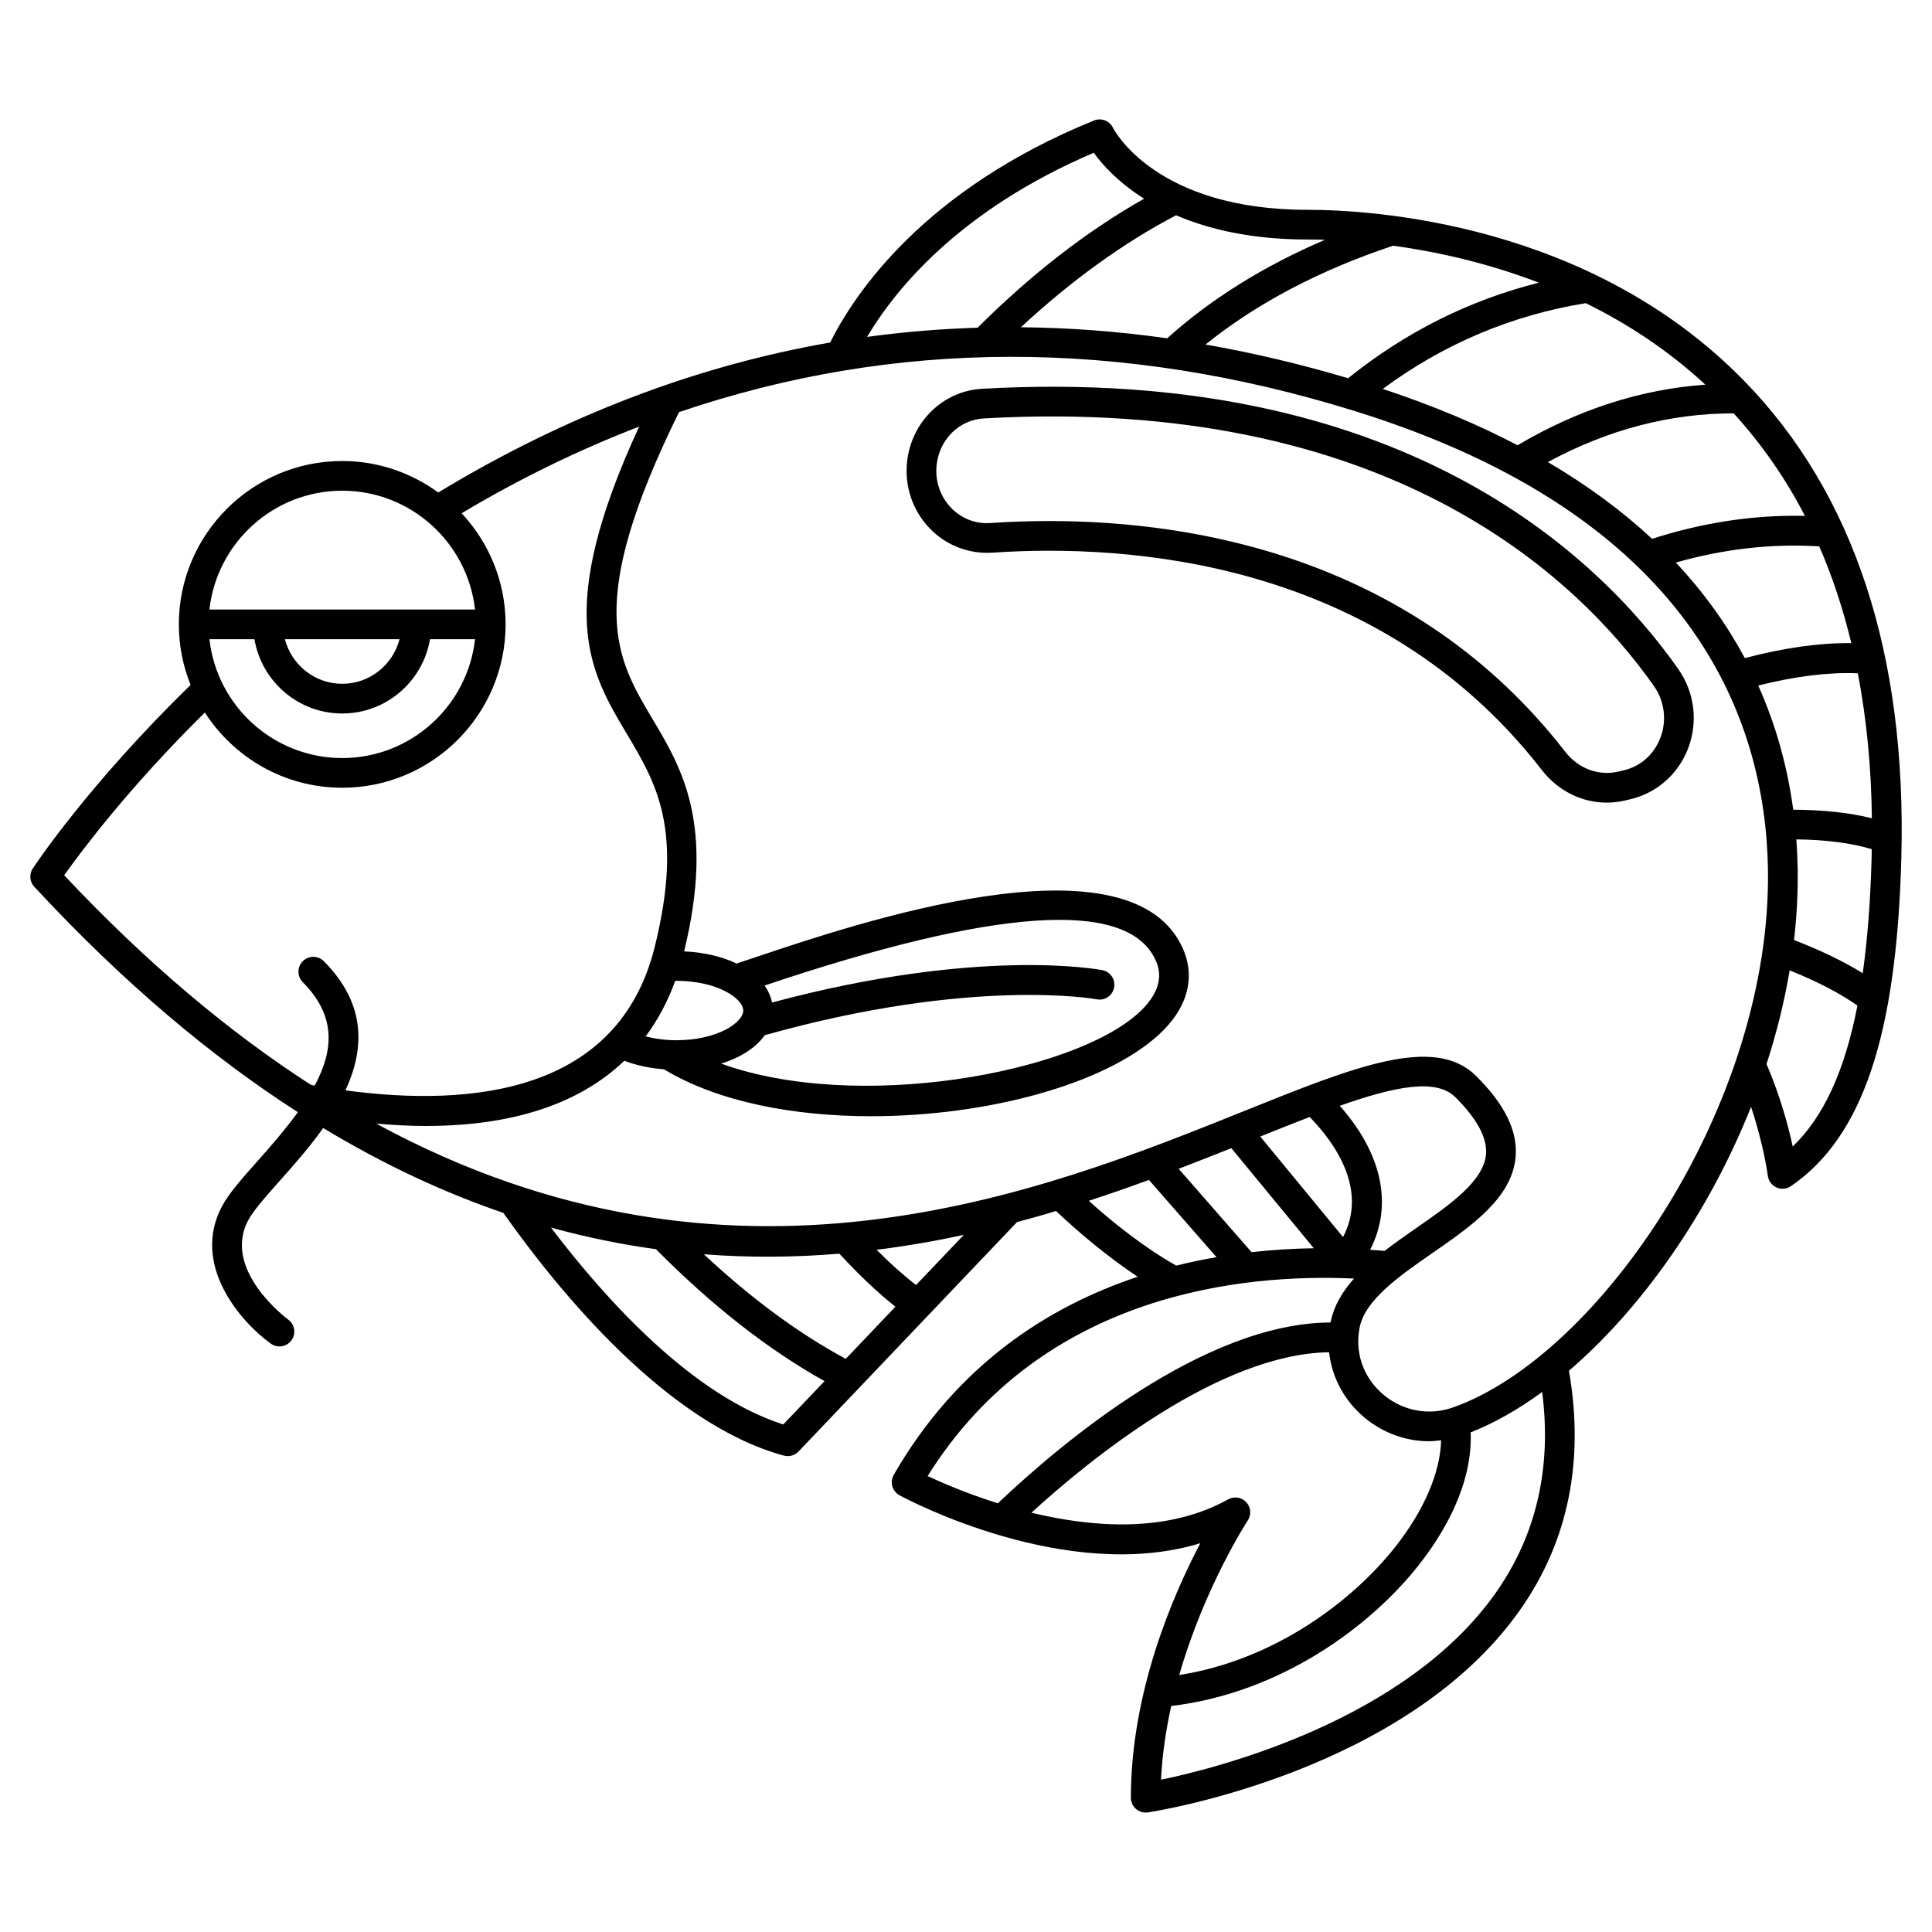 <?xml version="1.0" encoding="UTF-8"?>
<!-- Uploaded to: ICON Repo, www.iconrepo.com, Generator: ICON Repo Mixer Tools -->
<svg fill="#000000" width="800px" height="800px" version="1.1" viewBox="144 144 512 512" xmlns="http://www.w3.org/2000/svg">
 <g>
  <path d="m606.29 245.01c-41.023-42.133-99.012-45.406-115.8-45.406-40 0-51.113-20.895-51.555-21.762-0.91-1.852-3.102-2.684-5.012-1.906-45.082 18.297-63.465 45.891-69.926 58.836-35.699 6.215-70.379 19.484-103.86 39.746-7.156-5.223-15.934-8.344-25.445-8.344-23.871 0-43.297 19.426-43.297 43.297 0 5.672 1.125 11.078 3.117 16.047-27.027 26.32-41.227 47.73-41.832 48.652-0.992 1.516-0.828 3.512 0.406 4.836 23.785 25.645 47.133 45.137 69.852 59.742-3.016 4.16-6.644 8.41-10.535 12.781-4.094 4.594-7.629 8.562-9.496 12.016-8.383 15.484 4.738 30.664 12.852 36.531 0.695 0.504 1.5 0.742 2.297 0.742 1.215 0 2.418-0.566 3.188-1.625 1.273-1.754 0.887-4.215-0.871-5.496-0.176-0.125-17.73-13.133-10.543-26.402 1.438-2.652 4.84-6.481 8.449-10.527 3.508-3.938 7.688-8.637 11.371-13.832 16.277 9.832 32.211 17.184 47.738 22.488 14.887 21.059 43.43 55.898 74.348 64.332 0.344 0.082 0.691 0.129 1.035 0.129 1.062 0 2.098-0.43 2.852-1.223l57.898-60.797c3.504-0.934 6.953-1.906 10.348-2.926 5.836 5.504 13.391 11.945 21.637 17.418-23.691 7.875-47.84 23.297-64.652 52.492-0.527 0.918-0.664 2.016-0.375 3.035 0.289 1.023 0.98 1.887 1.914 2.391 1.969 1.066 44.215 23.543 79.711 12.691-7.242 13.738-18.41 39.453-18.41 67.449 0 1.148 0.5 2.234 1.371 2.988 0.719 0.613 1.633 0.949 2.566 0.949 0.195 0 0.398-0.016 0.59-0.047 2.785-0.422 68.516-10.875 98.637-53.691 12.773-18.156 17.066-39.473 12.934-63.352 19.141-16.418 36.953-41.508 48.254-69.926 3.402 10.207 4.434 18.145 4.445 18.246 0.168 1.367 1.039 2.543 2.289 3.106 0.516 0.23 1.066 0.348 1.617 0.348 0.785 0 1.559-0.234 2.227-0.691 18.973-13.035 27.992-39.867 29.25-86.996 1.438-54.023-12.551-96.535-41.578-126.34zm13.758 121.44c7.828 0.086 14.508 0.953 19.973 2.582-0.012 0.707 0 1.398-0.02 2.109-0.309 11.555-1.09 21.754-2.356 30.777-5.039-3.129-11.148-6.074-18.211-8.801 0.734-6.383 1.078-12.797 0.965-19.188-0.051-2.453-0.168-4.949-0.352-7.481zm-0.824-7.871c-1.43-10.637-4.293-21.777-9.273-32.906 9.848-2.473 18.688-3.566 26.391-3.242 2.301 11.965 3.566 24.766 3.723 38.418-5.934-1.492-12.941-2.223-20.84-2.269zm15.395-44.141c-8.387-0.094-17.852 1.234-28.227 3.965-4.609-8.613-10.609-17.133-18.277-25.316 12.738-3.644 25.48-5.066 38.004-4.297 3.488 8.008 6.316 16.566 8.5 25.648zm-12.301-33.719c-13.398-0.328-26.984 1.73-40.504 6.078-7.691-7.172-16.832-14.008-27.617-20.34 15.922-8.625 32.445-12.926 49.246-12.914 7.394 8.117 13.711 17.16 18.875 27.176zm-121.05-36.484c-12.688-3.773-25.281-6.738-37.785-8.934 13.477-10.879 30.156-19.668 49.707-26.188 11.09 1.52 24.594 4.41 38.625 9.801-18.414 4.629-35.367 13.098-50.547 25.32zm62.98-19.891c10.875 5.344 21.719 12.375 31.691 21.594-17.055 1.215-33.738 6.574-49.777 16.059-10.445-5.477-22.301-10.488-35.711-14.926 16.086-11.902 34.145-19.539 53.797-22.727zm-69.129-16.789c-16.27 6.969-30.27 15.719-41.805 26.102-13.031-1.852-25.949-2.809-38.762-2.934 13.285-12.336 27.332-22.477 41.125-29.672 8.59 3.688 19.926 6.422 34.809 6.422 1.289 0 2.859 0.023 4.633 0.082zm-61.266-23.07c2.191 3.039 6.363 7.781 13.348 12.172-15.094 8.527-29.902 20.016-44.133 34.191-9.832 0.309-19.598 1.105-29.289 2.438 7.629-12.828 24.672-33.672 60.074-48.801zm-199.16 89.559c18.199 0 33.227 13.805 35.191 31.488h-70.387c1.965-17.684 16.992-31.488 35.195-31.488zm-23.262 39.359c1.883 11.152 11.578 19.68 23.262 19.68s21.375-8.531 23.262-19.68h11.93c-1.969 17.684-16.992 31.488-35.191 31.488s-33.227-13.805-35.191-31.488zm8.074 0h30.371c-1.758 6.773-7.871 11.809-15.184 11.809-7.316 0-13.426-5.035-15.188-11.809zm-58.496 62.555c4.418-6.227 17.113-23.238 37.281-43.133 7.711 11.973 21.129 19.938 36.402 19.938 23.871 0 43.297-19.426 43.297-43.297 0-11.383-4.449-21.719-11.656-29.453 15.426-9.184 31.113-16.828 47.043-22.953-22.59 48.934-13.176 64.793-3.211 81.512 7.766 13.035 15.098 25.344 7.301 56.535-9.566 38.254-47.922 42.414-81.922 37.852 4.992-10.758 5.699-22.734-5.719-34.227-1.539-1.543-4.027-1.555-5.57-0.016-1.543 1.531-1.551 4.023-0.016 5.566 8.816 8.871 8.254 17.922 3.16 27.41-0.32-0.055-0.641-0.109-0.957-0.168-21.305-13.727-43.172-31.895-65.434-55.566zm185.66 42.383c55.047-15.473 87.648-9.582 87.973-9.516 2.152 0.438 4.195-0.988 4.606-3.117 0.41-2.133-0.98-4.191-3.109-4.609-1.363-0.262-33.02-6.047-87.539 8.578-0.324-1.598-1-3.106-1.996-4.496 0.098-0.035 0.184-0.062 0.289-0.094 60.48-20.336 95.148-22.773 103.05-7.238 0.922 1.816 3.723 7.324-4.188 14.57-17.562 16.07-74.773 26.438-110.65 13.445 5.18-1.594 9.242-4.227 11.562-7.523zm-5.707-6.539c0 3.207-6.898 7.871-17.711 7.871-2.887 0-5.633-0.379-8.148-1.016 3.219-4.324 5.84-9.227 7.836-14.711 0.105 0 0.203-0.016 0.309-0.016 10.816 0 17.715 4.664 17.715 7.871zm10.617 109.69c-24.043-7.676-46.863-32.816-61.57-52.176 9.445 2.606 18.723 4.481 27.824 5.731 14.82 14.957 29.824 26.691 44.68 34.969zm14.855-45.254c5.305 5.738 10.289 10.445 14.867 14.043l-13.164 13.828c-12.441-6.688-25.039-15.977-37.602-27.711 12.344 0.953 24.324 0.809 35.898-0.16zm20.332 8.305c-3.242-2.488-6.723-5.574-10.453-9.336 7.91-0.988 15.617-2.336 23.105-3.949zm45.773-22.316c5.481-1.781 10.793-3.644 15.941-5.531l17.91 20.465c-3.504 0.602-7.074 1.348-10.68 2.242-8.527-4.832-16.656-11.301-23.172-17.176zm78.383 13.277c-1.203-0.109-2.477-0.211-3.816-0.309 6.074-11.824 3.203-25.441-8.051-38.145 14.547-5.144 25.527-7.328 30.578-2.328 5.801 5.754 8.551 10.875 8.172 15.207-0.625 7.137-9.773 13.484-18.621 19.617-2.793 1.949-5.602 3.914-8.262 5.957zm-19.848-35.492c6.371 6.519 15.57 19.02 8.844 31.82l-21.934-26.637c4.555-1.828 8.934-3.582 13.09-5.184zm-20.754 8.262 21.844 26.523c-5.117 0.078-10.664 0.391-16.48 1.043l-19.328-22.094c4.82-1.84 9.477-3.68 13.965-5.473zm32.512 34.559c-3.086 3.453-5.371 7.254-6.223 11.637-33.664 0.121-71.48 32.086-88.172 47.922-8.125-2.559-14.746-5.41-18.602-7.219 30.461-48.77 84.086-53.68 113-52.34zm-28.562 59.27c-1.23-1.336-3.215-1.645-4.805-0.758-16.047 8.961-35.84 7.484-52.125 3.531 15.605-14.246 49.816-42.094 78.887-42.516 0.727 6.688 4.047 12.902 9.469 17.395 4.934 4.066 10.934 6.191 17.047 6.191 1.055 0 2.113-0.141 3.168-0.27-0.211 8.5-4.488 18.574-12.195 28.324-11.168 14.129-31.738 29.891-57.211 33.902 6.738-23.418 18-40.711 18.16-40.953 1.008-1.516 0.844-3.523-0.395-4.848zm66.16 23.957c-23.738 33.77-73.363 46.391-88.754 49.586 0.328-6.715 1.32-13.285 2.711-19.539 29.25-3.477 52.906-21.285 65.504-37.223 9.535-12.066 14.336-24.449 13.844-35.285 6.269-2.465 12.645-6.086 18.957-10.711 2.559 20-1.508 37.875-12.262 53.172zm-11.43-49.059c-6.266 2.207-13.105 0.969-18.285-3.32-5.074-4.195-7.527-10.512-6.562-16.91l0.098-0.625c1.262-7.527 10.492-13.926 19.418-20.117 10.34-7.168 21.031-14.582 21.98-25.398 0.602-6.871-2.82-13.902-10.469-21.488-11.066-10.973-32.16-2.5-61.352 9.246-53.832 21.648-135.79 54.594-230.14 3.379 4.555 0.391 8.973 0.625 13.18 0.625 22.969 0 40.629-5.836 52.582-17.281 3.164 1.211 6.746 1.984 10.52 2.269 14.25 8.617 34.328 12.43 54.859 12.43 30.418 0 61.742-8.316 76.238-21.586 7.949-7.277 10.039-15.785 5.887-23.941-14.988-29.469-85.887-5.633-112.58 3.34-2.094 0.703-3.82 1.285-5.168 1.719-3.828-1.832-8.59-2.981-13.906-3.215 8.199-33.688-0.59-48.512-8.379-61.578-9.719-16.312-18.07-30.473 7.027-81.332 57.035-19.414 117.07-19.59 179.25-0.23 89.039 27.707 108.59 81.141 109.32 121.09 1.137 62.508-44.766 129.3-83.523 142.93zm90.09-69.164c-1.148-5.352-3.285-13.316-6.945-21.852 2.641-8.117 4.719-16.426 6.133-24.832 7.262 2.918 13.281 6.043 17.961 9.332-3.371 17.355-8.969 29.484-17.148 37.352z"/>
  <path d="m588.75 321.29c-21.402-30.426-73.812-80.543-184.49-74.258-10.363 0.582-18.719 8.719-19.871 19.332-0.707 6.527 1.469 12.961 5.969 17.641 4.348 4.527 10.41 6.859 16.598 6.461 35.816-2.441 102.36 1.805 145.64 57.59 4.309 5.551 10.617 8.648 17.195 8.648 1.562 0 3.141-0.176 4.711-0.535l1.426-0.328c7.035-1.598 12.801-6.641 15.43-13.473 2.699-7.039 1.727-14.922-2.606-21.078zm-4.746 18.262c-1.707 4.449-5.289 7.594-9.832 8.625l-1.426 0.328c-5.156 1.168-10.496-0.848-13.938-5.269-39.746-51.234-97.777-61.156-136.74-61.156-5.656 0-10.91 0.211-15.652 0.531-3.894 0.277-7.656-1.215-10.387-4.055-2.883-3-4.269-7.133-3.816-11.344 0.734-6.773 5.988-11.953 12.492-12.324 106.86-6.047 157.14 41.84 177.61 70.93 2.82 4.012 3.453 9.148 1.691 13.734z"/>
 </g>
</svg>